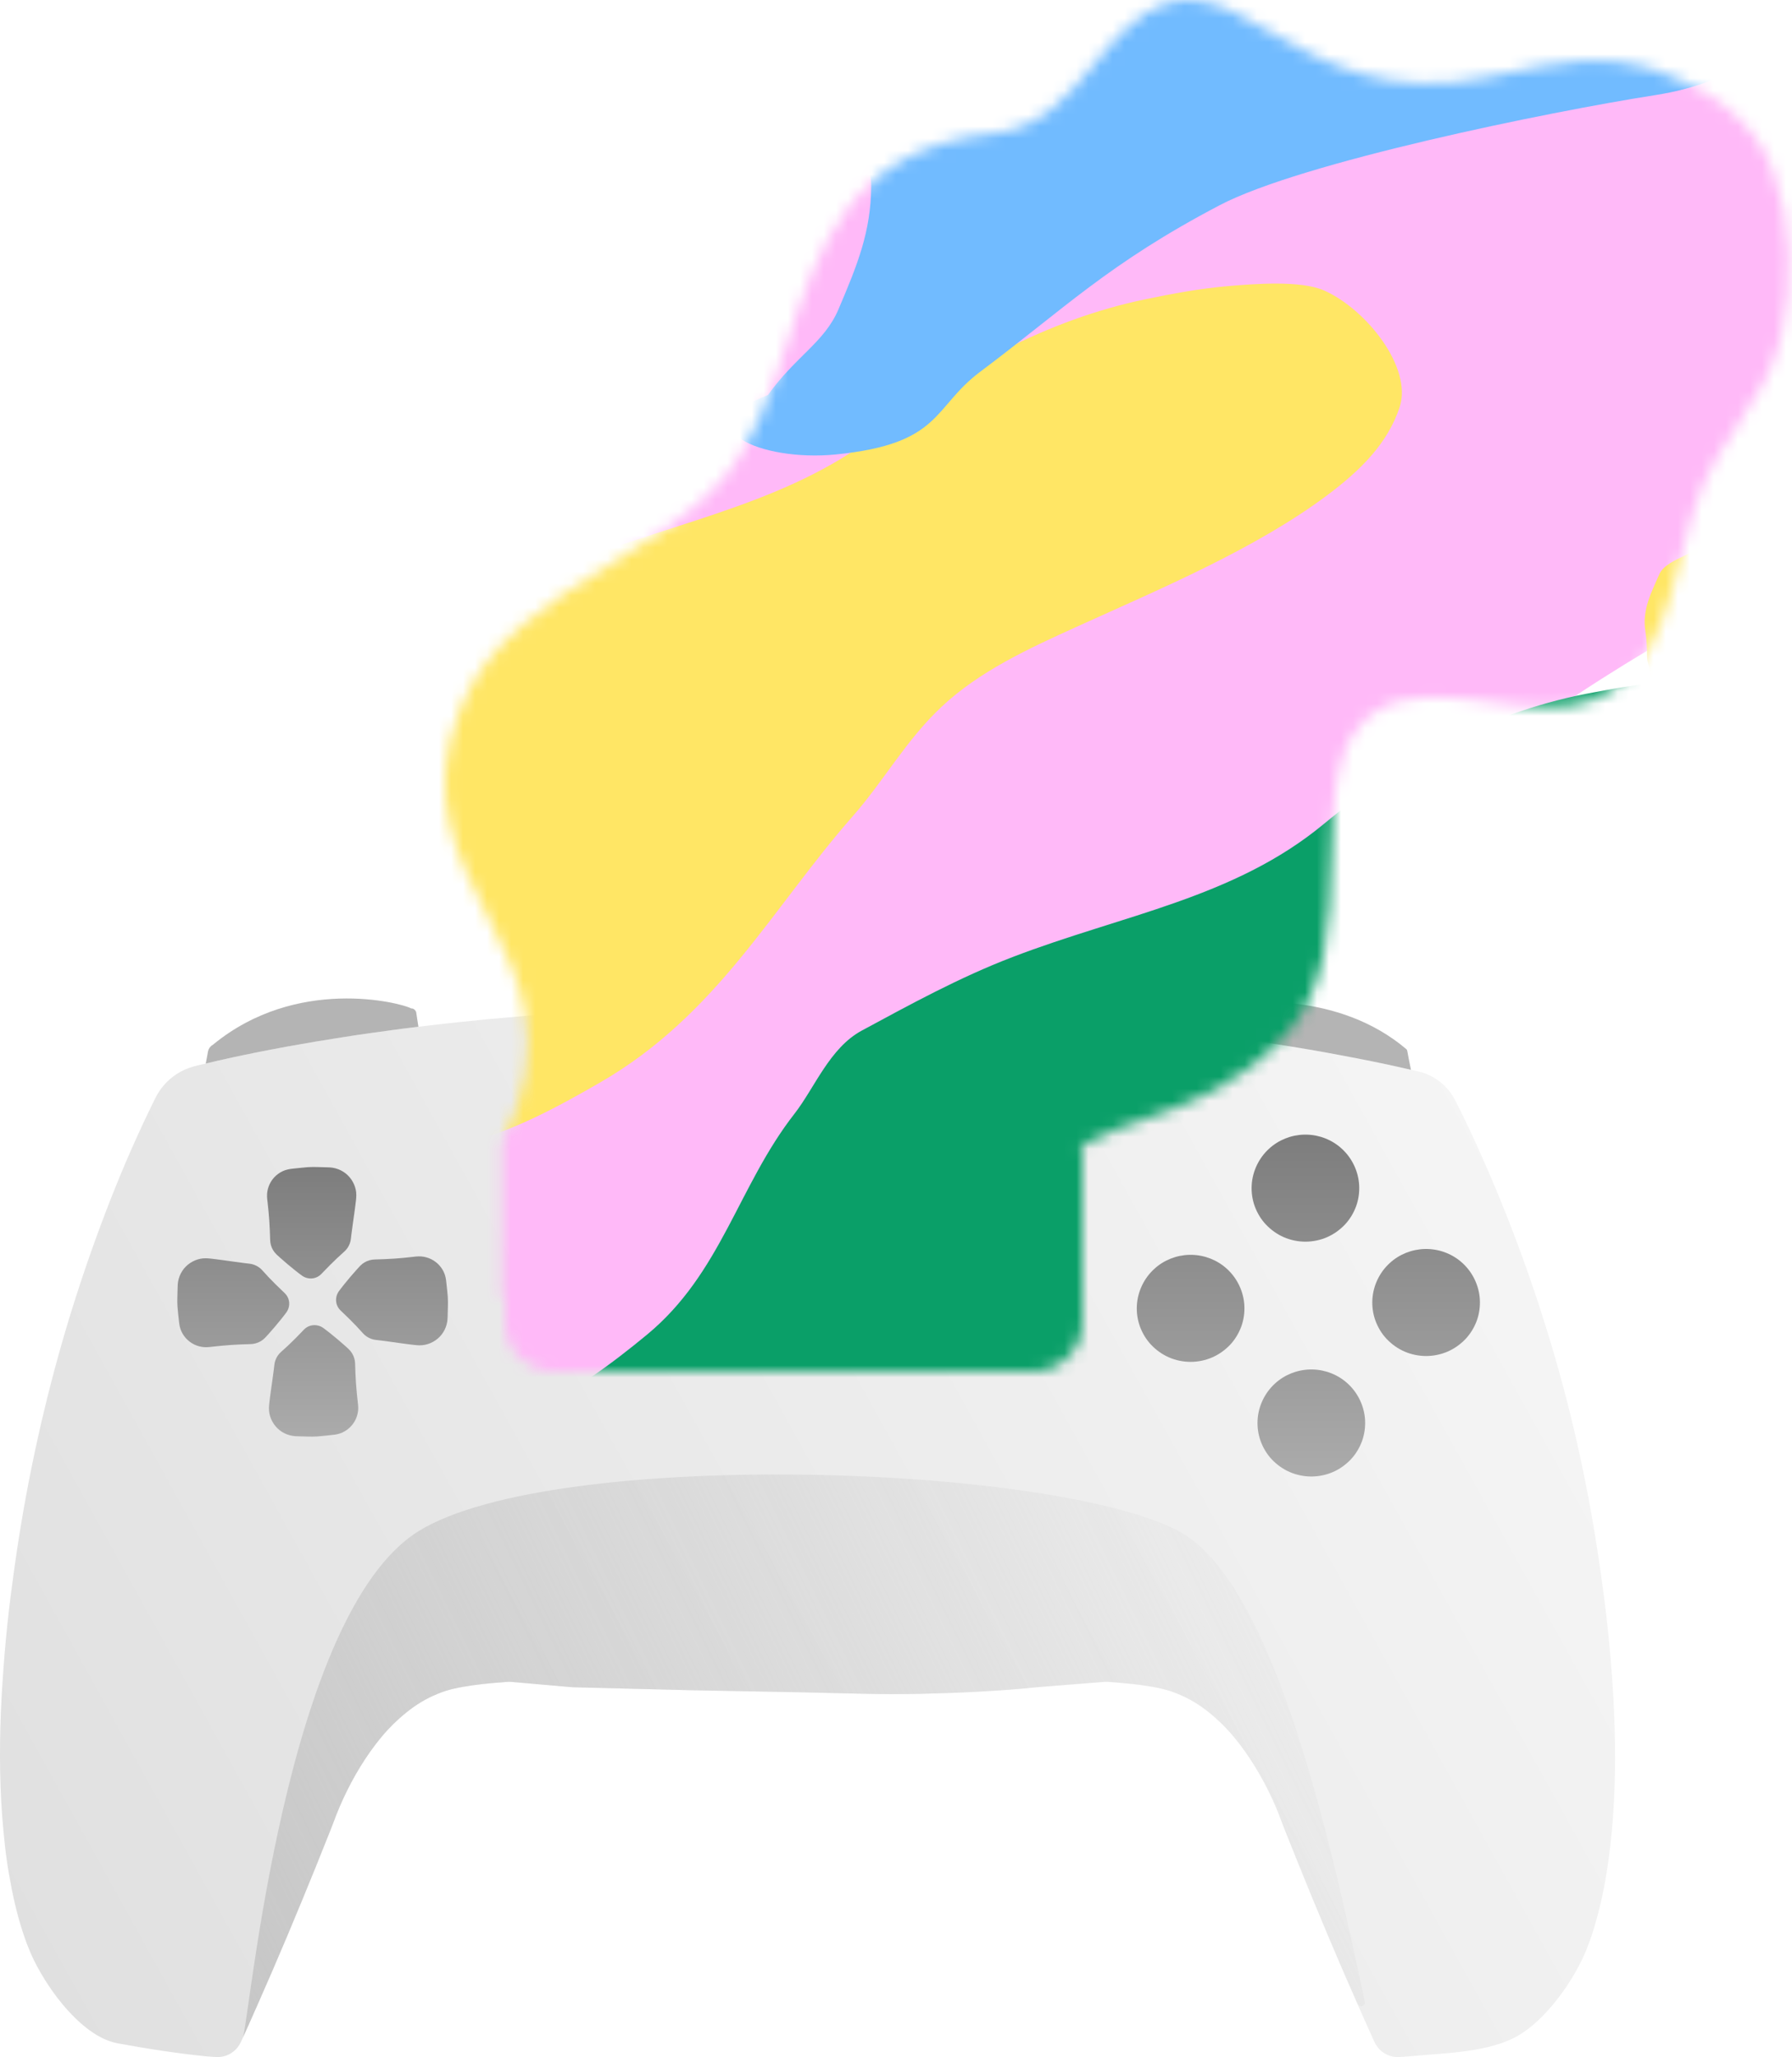 <svg width="149" height="171" viewBox="0 0 149 171" fill="none" xmlns="http://www.w3.org/2000/svg">
<g clip-path="url(#clip0_191_143)">
<path d="M134.162 141.385C134.162 141.384 134.163 141.384 134.163 141.383C133.981 138.155 133.68 134.935 133.233 131.74C132.385 125.344 131.085 118.994 129.286 112.793C127.486 106.592 125.24 100.523 122.544 94.659C122.203 93.927 121.857 93.198 121.501 92.474L120.953 91.386C120.746 90.994 120.483 90.632 120.172 90.317C119.556 89.685 118.736 89.24 117.893 89.058C117.734 89.02 116.123 88.652 115.526 88.522C112.365 87.845 109.186 87.27 105.995 86.777C103.815 86.431 101.629 86.134 99.439 85.859C99.185 85.834 97.391 85.605 96.398 85.488C93.191 85.126 89.977 84.828 86.759 84.576C85.151 84.44 83.54 84.354 81.929 84.241C80.318 84.154 78.707 84.055 77.094 83.98L74.675 83.885C73.869 83.853 73.062 83.815 72.255 83.804L62.551 83.683L57.69 83.748L52.829 83.895C51.21 83.98 49.59 84.051 47.971 84.149L45.544 84.312L44.33 84.395L43.118 84.501L40.694 84.711L38.272 84.956C37.173 85.06 33.887 85.46 33.435 85.514C31.828 85.735 30.218 85.945 28.613 86.201C25.403 86.696 22.203 87.272 19.021 87.965C18.382 88.108 16.719 88.498 16.638 88.517L16.34 88.59L16.19 88.627L16.014 88.676C15.78 88.744 15.55 88.829 15.328 88.932C14.883 89.134 14.471 89.405 14.103 89.727C13.739 90.051 13.417 90.426 13.161 90.841C13.03 91.046 12.917 91.279 12.834 91.447L12.564 91.995C12.208 92.728 11.861 93.463 11.524 94.203C10.17 97.158 8.968 100.176 7.867 103.228C6.77 106.282 5.777 109.372 4.905 112.496C3.162 118.744 1.872 125.121 1.036 131.542C0.591 134.751 0.304 137.985 0.124 141.224C-0.044 144.465 -0.058 147.72 0.18 150.969C0.316 152.592 0.463 154.217 0.754 155.826C1.03 157.436 1.381 159.04 1.894 160.607C2.026 160.998 2.153 161.39 2.311 161.775C2.455 162.161 2.628 162.55 2.809 162.924C3.179 163.671 3.593 164.388 4.055 165.075C4.517 165.762 5.016 166.423 5.572 167.043C6.127 167.662 6.729 168.247 7.415 168.748C7.756 169 8.12 169.23 8.51 169.42C8.897 169.614 9.315 169.768 9.756 169.85C12.112 170.291 14.81 170.707 17.212 170.943C17.474 170.97 17.739 170.978 18.003 170.996C18.319 171.012 18.668 170.949 18.971 170.809C19.278 170.669 19.553 170.454 19.763 170.184C19.868 170.049 19.958 169.901 20.029 169.744L20.191 169.39C20.623 168.452 21.03 167.504 21.451 166.56C23.125 162.784 24.719 158.975 26.269 155.149L27.419 152.275L27.702 151.555L27.966 150.851C28.147 150.391 28.348 149.934 28.556 149.48C29.398 147.669 30.436 145.941 31.7 144.41C32.014 144.025 32.356 143.666 32.703 143.314C33.059 142.972 33.425 142.639 33.812 142.333C34.58 141.714 35.428 141.193 36.346 140.824C37.244 140.426 38.25 140.249 39.264 140.097C39.831 140.017 40.404 139.956 40.979 139.905C41.379 139.868 41.781 139.837 42.184 139.807C42.292 139.799 42.401 139.8 42.509 139.809L47.601 140.253C48.135 140.27 48.669 140.281 49.203 140.296C51.886 140.369 54.569 140.429 57.252 140.498L66.904 140.681L71.729 140.797C73.338 140.836 74.946 140.839 76.555 140.803L78.967 140.731C79.771 140.695 80.576 140.671 81.38 140.622C82.522 140.562 83.663 140.488 84.805 140.389C85.272 140.348 85.738 140.304 86.205 140.254L91.811 139.807C91.913 139.799 92.017 139.798 92.119 139.806C92.441 139.83 92.762 139.856 93.082 139.883C93.742 139.939 94.398 140.005 95.049 140.097C96.062 140.248 97.068 140.425 97.966 140.824C98.884 141.193 99.732 141.714 100.5 142.333C100.887 142.639 101.253 142.972 101.609 143.314C101.957 143.666 102.298 144.025 102.612 144.41C103.876 145.941 104.914 147.669 105.756 149.48C105.964 149.934 106.165 150.391 106.346 150.851L106.61 151.555L106.893 152.275L108.043 155.149C109.593 158.975 111.188 162.784 112.861 166.56C113.282 167.503 113.689 168.451 114.121 169.39L114.283 169.744C114.354 169.901 114.444 170.049 114.549 170.184C114.759 170.454 115.034 170.67 115.341 170.809C115.644 170.949 115.993 171.012 116.309 170.996C116.573 170.978 116.838 170.97 117.1 170.943C119.827 170.675 123.233 170.665 125.755 169.467C126.15 169.283 126.512 169.052 126.857 168.806C127.546 168.309 128.155 167.731 128.71 167.114C129.268 166.498 129.772 165.841 130.234 165.157C130.699 164.473 131.114 163.759 131.483 163.014C131.663 162.642 131.845 162.256 131.985 161.869C132.058 161.676 132.137 161.484 132.206 161.29L132.402 160.704C133.41 157.571 133.868 154.33 134.112 151.096C134.346 147.859 134.33 144.615 134.161 141.387C134.161 141.386 134.161 141.386 134.162 141.385V141.385Z" fill="url(#paint0_linear_191_143)"/>
<path d="M21.451 166.562C21.03 167.506 20.623 168.454 20.191 169.392C20.726 168.203 23.653 134.122 34.844 127.255C46.035 120.388 87.259 121.66 97.966 127.256C105.904 131.404 110.608 152.935 113.475 166.369C113.559 166.767 113.027 166.934 112.861 166.562C111.188 162.786 109.593 158.977 108.043 155.151L106.893 152.277L106.61 151.557L106.346 150.854C106.165 150.393 105.964 149.937 105.756 149.483C104.914 147.671 103.876 145.943 102.612 144.412C102.298 144.027 101.957 143.669 101.609 143.316C101.253 142.974 100.887 142.641 100.5 142.335C99.732 141.716 98.884 141.196 97.966 140.826C97.068 140.428 96.062 140.25 95.049 140.1C94.398 140.007 93.742 139.942 93.082 139.885C92.762 139.858 92.441 139.832 92.119 139.809C92.017 139.801 91.913 139.801 91.811 139.809L86.205 140.256C85.738 140.307 85.272 140.351 84.805 140.391C83.663 140.491 82.522 140.564 81.38 140.624C80.576 140.673 79.771 140.697 78.967 140.734L76.555 140.805C74.946 140.841 73.338 140.838 71.729 140.799L66.904 140.683L57.252 140.5C54.569 140.431 51.886 140.371 49.203 140.298C48.669 140.283 48.135 140.272 47.601 140.256L42.509 139.811C42.401 139.802 42.292 139.801 42.184 139.809C41.781 139.839 41.379 139.871 40.979 139.907C40.404 139.959 39.831 140.019 39.264 140.1C38.25 140.251 37.244 140.428 36.346 140.826C35.428 141.195 34.58 141.716 33.812 142.335C33.425 142.641 33.059 142.974 32.703 143.316C32.356 143.669 32.014 144.027 31.7 144.412C30.436 145.943 29.398 147.671 28.556 149.483C28.348 149.936 28.147 150.393 27.966 150.854L27.702 151.557L27.419 152.277L26.269 155.151C24.719 158.978 23.125 162.787 21.451 166.562Z" fill="url(#paint1_linear_191_143)"/>
<path d="M108.086 87.118C108.223 87.141 108.36 87.163 108.498 87.186C108.785 87.235 109.073 87.284 109.36 87.334C109.583 87.373 109.807 87.413 110.03 87.452C110.115 87.468 110.199 87.483 110.285 87.498C111.079 87.641 111.872 87.789 112.663 87.943C113.619 88.129 114.573 88.322 115.525 88.526C116.122 88.656 116.718 88.79 117.314 88.928C117.242 88.587 117.175 88.246 117.112 87.904L117.046 87.546C117.026 87.416 117.008 87.331 116.968 87.242C111.399 82.493 103.607 82.996 100.026 83.835C100.009 83.839 99.991 83.845 99.974 83.852C99.957 83.859 99.94 83.867 99.923 83.877C99.89 83.895 99.86 83.918 99.831 83.946C99.817 83.96 99.804 83.975 99.792 83.99C99.779 84.006 99.768 84.022 99.758 84.04C99.715 84.115 99.7 84.176 99.684 84.313L99.658 84.493L99.632 84.674C99.601 84.872 99.571 85.07 99.539 85.269C99.507 85.467 99.473 85.666 99.438 85.864C100.532 86.001 101.626 86.144 102.719 86.296C103.812 86.448 104.904 86.609 105.994 86.782C106.341 86.836 106.689 86.891 107.036 86.947C107.154 86.966 107.272 86.985 107.39 87.004C107.622 87.041 107.854 87.079 108.086 87.118V87.118Z" fill="#B4B4B4"/>
<path d="M34.684 84.671L34.631 84.311C34.615 84.174 34.601 84.112 34.557 84.038C34.516 83.968 34.459 83.911 34.393 83.875C34.36 83.856 34.325 83.841 34.29 83.833C34.25 83.823 34.224 83.846 34.161 83.814C33.279 83.35 24.665 81.128 17.72 86.834C17.549 86.929 17.427 87.061 17.347 87.24C17.307 87.33 17.289 87.415 17.269 87.545L17.204 87.903C17.172 88.072 17.139 88.24 17.107 88.409C17.744 88.256 18.383 88.111 19.022 87.968C22.204 87.275 25.403 86.699 28.614 86.204C30.218 85.948 31.828 85.737 33.437 85.517C33.888 85.463 34.339 85.408 34.79 85.353C34.753 85.126 34.719 84.899 34.684 84.672L34.684 84.671Z" fill="#B4B4B4"/>
<path d="M28.122 97.194C28.416 97.306 28.689 97.475 28.914 97.693L28.913 97.694C29.361 98.13 29.636 98.747 29.626 99.367C29.625 99.385 29.625 99.403 29.624 99.421C29.622 99.481 29.62 99.541 29.616 99.593L29.596 99.793L29.548 100.191C29.527 100.382 29.5 100.572 29.473 100.762C29.462 100.837 29.451 100.912 29.441 100.988C29.414 101.185 29.386 101.383 29.358 101.58C29.31 101.914 29.262 102.247 29.222 102.581C29.204 102.713 29.188 102.846 29.175 102.979C29.159 103.118 29.129 103.254 29.078 103.383C28.981 103.641 28.821 103.873 28.615 104.053C28.212 104.405 27.825 104.775 27.446 105.155C27.256 105.344 27.069 105.536 26.883 105.731C26.855 105.758 26.829 105.786 26.802 105.815C26.737 105.884 26.67 105.955 26.577 106.028C26.452 106.123 26.306 106.196 26.149 106.237C25.837 106.317 25.482 106.274 25.195 106.096C25.169 106.082 25.145 106.065 25.121 106.048C25.11 106.041 25.1 106.034 25.09 106.027L25.006 105.965L24.846 105.844L24.529 105.597C24.11 105.263 23.702 104.917 23.302 104.561C23.215 104.485 23.136 104.412 23.049 104.331L23 104.286C22.886 104.179 22.787 104.057 22.708 103.925C22.549 103.662 22.465 103.353 22.461 103.062C22.448 102.526 22.426 101.992 22.39 101.459C22.352 100.926 22.302 100.394 22.24 99.863C22.204 99.606 22.181 99.305 22.233 99.027C22.282 98.746 22.381 98.469 22.535 98.221C22.838 97.725 23.352 97.337 23.948 97.208C24 97.197 24.053 97.189 24.105 97.18C24.128 97.176 24.15 97.172 24.172 97.169C24.216 97.162 24.258 97.158 24.299 97.154C24.324 97.151 24.349 97.148 24.375 97.145L24.775 97.102C24.842 97.095 24.909 97.088 24.976 97.081C25.175 97.059 25.374 97.038 25.587 97.023C25.863 97.004 26.155 97.005 26.419 97.014L27.223 97.036C27.348 97.039 27.514 97.044 27.668 97.071C27.823 97.097 27.975 97.139 28.122 97.194Z" fill="url(#paint2_linear_191_143)"/>
<path d="M23.797 107.634C23.892 107.758 23.966 107.903 24.007 108.059H24.008C24.088 108.37 24.046 108.724 23.867 109.01C23.853 109.036 23.836 109.06 23.819 109.084C23.811 109.094 23.804 109.104 23.797 109.115L23.735 109.198L23.614 109.358L23.366 109.673C23.03 110.09 22.683 110.497 22.326 110.896C22.249 110.982 22.176 111.061 22.095 111.148L22.05 111.196C21.942 111.309 21.82 111.408 21.687 111.487C21.422 111.645 21.113 111.729 20.82 111.733C20.282 111.746 19.746 111.768 19.211 111.803C18.676 111.842 18.142 111.891 17.609 111.953C17.35 111.989 17.048 112.012 16.769 111.96C16.487 111.911 16.209 111.813 15.96 111.659C15.462 111.358 15.072 110.845 14.943 110.252C14.932 110.2 14.924 110.147 14.915 110.095C14.911 110.073 14.907 110.051 14.904 110.029C14.897 109.985 14.893 109.943 14.888 109.903C14.886 109.878 14.883 109.853 14.88 109.827L14.836 109.428C14.829 109.361 14.822 109.295 14.815 109.228C14.793 109.03 14.772 108.831 14.757 108.619C14.739 108.345 14.739 108.054 14.748 107.79L14.77 106.989C14.773 106.866 14.779 106.7 14.805 106.547C14.831 106.393 14.873 106.241 14.929 106.095C15.041 105.802 15.211 105.53 15.43 105.306C15.868 104.86 16.487 104.587 17.109 104.596C17.127 104.597 17.146 104.598 17.164 104.598C17.223 104.6 17.284 104.602 17.336 104.607L17.537 104.626L17.937 104.674C18.128 104.695 18.319 104.722 18.51 104.749C18.585 104.76 18.661 104.77 18.737 104.781C18.935 104.807 19.133 104.836 19.331 104.864C19.666 104.912 20.001 104.959 20.336 104.999C20.469 105.017 20.602 105.033 20.736 105.046C20.875 105.061 21.012 105.092 21.141 105.142C21.401 105.239 21.634 105.398 21.814 105.603C22.168 106.005 22.54 106.391 22.92 106.768C23.11 106.957 23.303 107.143 23.499 107.328C23.526 107.356 23.555 107.382 23.583 107.409C23.652 107.474 23.724 107.541 23.797 107.634Z" fill="url(#paint3_linear_191_143)"/>
<path d="M29.748 116.568C29.686 116.037 29.637 115.505 29.598 114.972C29.562 114.439 29.54 113.905 29.527 113.37C29.523 113.078 29.439 112.77 29.28 112.507C29.201 112.374 29.102 112.252 28.988 112.145L28.94 112.1C28.852 112.019 28.774 111.946 28.686 111.87C28.286 111.514 27.878 111.168 27.459 110.834L27.143 110.587L26.982 110.466L26.899 110.405C26.888 110.398 26.878 110.39 26.867 110.383C26.843 110.366 26.819 110.349 26.794 110.335C26.506 110.157 26.151 110.115 25.839 110.194C25.682 110.235 25.536 110.308 25.411 110.403C25.318 110.476 25.251 110.547 25.186 110.616C25.159 110.645 25.133 110.673 25.105 110.701C24.919 110.895 24.732 111.087 24.543 111.276C24.163 111.656 23.776 112.026 23.373 112.378C23.167 112.558 23.007 112.79 22.91 113.048C22.86 113.177 22.829 113.313 22.813 113.452C22.8 113.585 22.784 113.718 22.767 113.85C22.727 114.184 22.679 114.518 22.631 114.851C22.602 115.048 22.574 115.246 22.547 115.443C22.537 115.519 22.526 115.594 22.515 115.67C22.488 115.86 22.461 116.05 22.44 116.24L22.392 116.639L22.373 116.838C22.368 116.89 22.366 116.951 22.364 117.01C22.363 117.028 22.363 117.046 22.362 117.064C22.353 117.684 22.627 118.301 23.075 118.737C23.3 118.955 23.573 119.124 23.866 119.236C24.014 119.291 24.166 119.333 24.32 119.359C24.474 119.386 24.64 119.391 24.765 119.394L25.569 119.416C25.834 119.425 26.125 119.426 26.401 119.407C26.614 119.392 26.813 119.371 27.013 119.349C27.079 119.342 27.146 119.335 27.213 119.328L27.614 119.285C27.639 119.282 27.665 119.279 27.69 119.276C27.731 119.272 27.772 119.268 27.816 119.261C27.838 119.257 27.861 119.254 27.883 119.25C27.935 119.241 27.988 119.233 28.04 119.222C28.636 119.093 29.15 118.705 29.453 118.209C29.607 117.961 29.706 117.684 29.755 117.403C29.807 117.125 29.784 116.824 29.748 116.567V116.568Z" fill="url(#paint4_linear_191_143)"/>
<path d="M37.175 107.201C37.196 107.4 37.218 107.598 37.232 107.81H37.231C37.25 108.085 37.249 108.375 37.241 108.639L37.218 109.44C37.215 109.564 37.21 109.729 37.184 109.883C37.158 110.036 37.115 110.188 37.06 110.335C36.947 110.627 36.778 110.899 36.559 111.123C36.121 111.569 35.502 111.842 34.879 111.833C34.861 111.832 34.843 111.832 34.825 111.831C34.765 111.829 34.705 111.827 34.652 111.822L34.452 111.803L34.052 111.755C33.861 111.734 33.67 111.707 33.479 111.68C33.403 111.67 33.328 111.659 33.252 111.649C33.053 111.622 32.855 111.594 32.657 111.565C32.322 111.518 31.988 111.47 31.652 111.43C31.519 111.413 31.386 111.397 31.252 111.384C31.113 111.368 30.976 111.337 30.847 111.287C30.588 111.191 30.355 111.031 30.174 110.826C29.82 110.424 29.449 110.039 29.068 109.661C28.878 109.472 28.685 109.286 28.49 109.101C28.462 109.073 28.434 109.047 28.406 109.021C28.336 108.956 28.265 108.889 28.192 108.796C28.096 108.671 28.023 108.526 27.982 108.37C27.902 108.059 27.944 107.706 28.123 107.419C28.137 107.394 28.154 107.37 28.171 107.346C28.178 107.335 28.186 107.325 28.193 107.315L28.255 107.232L28.376 107.071L28.624 106.756C28.959 106.339 29.306 105.932 29.664 105.534C29.741 105.447 29.814 105.368 29.895 105.282C29.91 105.266 29.925 105.25 29.94 105.233C30.048 105.12 30.17 105.021 30.303 104.943C30.567 104.785 30.877 104.7 31.17 104.697C31.707 104.684 32.244 104.661 32.779 104.626C33.314 104.587 33.848 104.539 34.381 104.476C34.639 104.441 34.942 104.418 35.221 104.469C35.503 104.518 35.781 104.617 36.029 104.77C36.527 105.072 36.918 105.584 37.047 106.177C37.058 106.229 37.066 106.282 37.075 106.334C37.079 106.356 37.082 106.378 37.086 106.4C37.093 106.445 37.097 106.486 37.101 106.527C37.104 106.552 37.107 106.577 37.11 106.602L37.154 107.001C37.16 107.068 37.168 107.134 37.175 107.201Z" fill="url(#paint5_linear_191_143)"/>
<path d="M98.898 104.311C98.931 104.31 98.964 104.308 98.997 104.308C98.792 104.309 98.816 104.31 98.898 104.311Z" fill="#141414"/>
<path d="M98.998 104.308C99.031 104.308 99.065 104.31 99.098 104.311C99.18 104.311 99.202 104.309 98.998 104.308Z" fill="#141414"/>
<path d="M118.479 103.829C118.512 103.829 118.545 103.827 118.578 103.827C118.373 103.828 118.397 103.829 118.479 103.829Z" fill="#141414"/>
<path d="M118.579 103.827C118.612 103.827 118.646 103.829 118.679 103.829C118.76 103.829 118.783 103.828 118.579 103.827Z" fill="#141414"/>
<path d="M108.934 113.841C108.967 113.84 109.001 113.839 109.034 113.839C108.829 113.84 108.852 113.84 108.934 113.841Z" fill="#141414"/>
<path d="M109.035 113.839C109.068 113.839 109.102 113.84 109.135 113.841C109.216 113.841 109.239 113.84 109.035 113.839Z" fill="#141414"/>
<path d="M111.578 95.5C112.407 96.257 112.946 97.355 113.011 98.522C113.043 99.104 112.962 99.701 112.761 100.263C112.557 100.822 112.244 101.35 111.828 101.793C111.411 102.232 110.906 102.597 110.342 102.843C109.778 103.089 109.16 103.214 108.544 103.217C107.928 103.215 107.311 103.09 106.746 102.844C106.181 102.6 105.677 102.233 105.259 101.794C104.841 101.353 104.529 100.823 104.324 100.263C104.122 99.701 104.043 99.104 104.074 98.522C104.14 97.354 104.68 96.255 105.509 95.499C106.307 94.755 107.372 94.342 108.444 94.318H108.645C109.716 94.342 110.78 94.757 111.578 95.5Z" fill="url(#paint6_linear_191_143)"/>
<path d="M121.613 105.006C122.441 105.762 122.981 106.86 123.046 108.028C123.078 108.61 122.997 109.206 122.796 109.768C122.592 110.328 122.278 110.856 121.863 111.299C121.446 111.738 120.94 112.103 120.376 112.349C119.812 112.595 119.195 112.72 118.579 112.723C117.963 112.72 117.345 112.596 116.781 112.35C116.216 112.106 115.711 111.739 115.293 111.3C114.876 110.859 114.563 110.328 114.359 109.769C114.157 109.207 114.077 108.61 114.109 108.028C114.174 106.86 114.715 105.761 115.544 105.005C116.342 104.261 117.407 103.848 118.479 103.824H118.679C119.75 103.848 120.815 104.262 121.613 105.006Z" fill="url(#paint7_linear_191_143)"/>
<path d="M102.032 105.492C102.86 106.249 103.4 107.347 103.465 108.515C103.497 109.097 103.416 109.693 103.215 110.255C103.011 110.815 102.697 111.343 102.282 111.786C101.864 112.225 101.359 112.589 100.795 112.835C100.231 113.081 99.614 113.207 98.998 113.209C98.382 113.207 97.764 113.083 97.2 112.837C96.635 112.592 96.13 112.226 95.712 111.787C95.295 111.345 94.982 110.815 94.778 110.256C94.576 109.694 94.496 109.097 94.528 108.515C94.593 107.347 95.134 106.248 95.963 105.492C96.761 104.748 97.826 104.335 98.898 104.311H99.098C100.169 104.335 101.234 104.749 102.032 105.492Z" fill="url(#paint8_linear_191_143)"/>
<path d="M113.502 118.045C113.437 116.877 112.897 115.779 112.069 115.022C111.27 114.279 110.206 113.864 109.135 113.84H108.934C107.863 113.864 106.798 114.278 105.999 115.021C105.171 115.778 104.63 116.876 104.565 118.045C104.533 118.626 104.612 119.223 104.815 119.785C105.019 120.345 105.332 120.875 105.749 121.317C106.167 121.756 106.671 122.122 107.237 122.366C107.801 122.612 108.419 122.737 109.035 122.739C109.651 122.736 110.268 122.611 110.832 122.365C111.396 122.119 111.901 121.754 112.319 121.315C112.734 120.873 113.048 120.344 113.252 119.785C113.453 119.223 113.533 118.626 113.502 118.045Z" fill="url(#paint9_linear_191_143)"/>
<path d="M108.444 94.32C108.477 94.32 108.511 94.318 108.544 94.318C108.339 94.319 108.363 94.32 108.444 94.32Z" fill="#141414"/>
<path d="M108.544 94.318C108.578 94.318 108.611 94.32 108.644 94.32C108.726 94.32 108.748 94.319 108.544 94.318Z" fill="#141414"/>
</g>
<mask id="mask0_191_143" style="mask-type:alpha" maskUnits="userSpaceOnUse" x="37" y="0" width="112" height="114">
<path fill-rule="evenodd" clip-rule="evenodd" d="M40.439 75.943C43.179 81.291 45.925 86.65 41.749 95V107.826L42 107.852V110C42 112.209 43.791 114 46 114H86C88.209 114 90 112.209 90 110V96.129C90 95.821 89.977 95.518 89.933 95.222C91.724 94.234 93.531 93.599 95.369 92.953C99.032 91.665 102.818 90.335 106.837 86.085C110.406 82.313 110.556 76.632 110.696 71.357C110.837 66.01 110.967 61.081 114.636 58.982C117.223 57.506 120.547 57.928 123.901 58.355C126.845 58.729 129.813 59.106 132.327 58.206C137.148 56.481 138.558 50.981 139.852 45.937C140.387 43.852 140.902 41.844 141.63 40.213C142.406 38.471 143.427 36.927 144.442 35.393C145.948 33.117 147.438 30.864 148.09 28.022C149.123 23.509 148.985 18.416 147.372 14.061C145.858 9.98 141.895 7.277 137.922 5.93C133.286 4.357 129.365 5.202 124.829 6.178C124.516 6.246 124.199 6.314 123.879 6.382C115.295 8.209 109.935 5.134 105.608 2.651C101.341 0.203 98.078 -1.67 93.719 2.302C92.759 3.176 91.894 4.227 91.016 5.295C88.844 7.934 86.59 10.673 82.612 11.088C70.735 12.325 68.079 20.446 65.472 28.422C64.048 32.777 62.638 37.089 59.749 40.213C57.235 42.933 53.963 44.945 50.688 46.958C45.609 50.081 40.525 53.207 38.249 58.982C35.424 66.154 37.929 71.044 40.439 75.943Z" fill="#2C2A26"/>
</mask>
<g mask="url(#mask0_191_143)">
<g filter="url(#filter0_f_191_143)">
<path d="M112.92 80.502C112.591 51.5 209.022 30.833 208.851 1.866C208.336 -44.576 74.162 -21.719 32.249 33.002C4.376 69.393 47.424 69.624 28.797 129.819L112.92 80.502Z" fill="#FFB9F8"/>
</g>
<g filter="url(#filter1_f_191_143)">
<path d="M32.225 136.143C31.996 137.145 32.412 138.215 32.18 139.266C31.948 140.317 31.215 143.083 31.568 143.663C32.079 144.502 32.126 146.099 33.691 146.363C35.205 146.617 36.977 145.705 38.339 145.172C43.34 143.216 47.855 140.238 52.539 137.821C54.908 136.599 57.625 135.974 60.099 134.853C61.304 134.306 61.704 133.548 63.153 133.24C64.544 132.943 65.733 132.299 66.977 131.735C69.986 130.372 73.119 130.09 76.48 129.488C80.191 128.824 84.563 126.345 87.614 124.57C97.361 118.895 101.713 109.755 108.324 101.908C110.888 98.865 112.632 95.408 115.569 92.572C118.663 89.584 122.654 87.734 126.772 85.867C133.796 82.684 141.652 79.395 147.547 74.875C150.278 72.781 152.503 70.51 153.428 67.377C154.426 64.002 150.42 58.895 146.813 57.202C144.809 56.263 140.827 56.526 138.642 56.684C136.323 56.851 134.074 57.247 131.836 57.683C123.479 59.31 116.015 63.559 110.088 68.48C102.646 74.658 93.405 76.022 84.168 79.566C79.737 81.266 75.688 83.495 71.654 85.67C68.981 87.112 67.734 90.436 66.061 92.579C61.361 98.599 59.974 105.854 53.774 110.965C50.896 113.338 47.786 115.647 44.24 117.321C42.311 118.231 39.385 119.525 38.206 121.2C36.014 124.312 33.013 127.799 32.894 131.618C32.85 133.011 32.53 134.805 32.225 136.143Z" fill="#0A9F68"/>
</g>
<g filter="url(#filter2_f_191_143)">
<path d="M-5.18 102.084C-5.432 103.052 -5.049 104.075 -5.305 105.091C-5.561 106.106 -6.357 108.782 -6.023 109.334C-5.54 110.133 -5.535 111.67 -3.994 111.897C-2.505 112.117 -0.73 111.209 0.63 110.672C5.623 108.704 10.162 105.761 14.854 103.355C17.227 102.139 19.928 101.491 22.402 100.37C23.607 99.824 24.022 99.087 25.462 98.766C26.844 98.457 28.036 97.816 29.279 97.253C32.288 95.889 35.392 95.565 38.73 94.929C42.415 94.227 46.8 91.766 49.86 90.005C59.64 84.378 64.177 75.505 70.912 67.84C73.525 64.866 75.338 61.509 78.314 58.729C81.448 55.8 85.44 53.952 89.558 52.085C96.582 48.902 104.432 45.602 110.374 41.152C113.127 39.089 115.384 36.865 116.379 33.834C117.452 30.568 113.625 25.719 110.103 24.151C108.147 23.28 104.205 23.601 102.041 23.79C99.745 23.99 97.512 24.409 95.289 24.867C86.988 26.575 79.501 30.791 73.516 35.629C66.002 41.702 56.834 43.171 47.614 46.739C43.191 48.451 39.131 50.665 35.089 52.827C32.409 54.261 31.091 57.482 29.383 59.573C24.583 65.448 23.025 72.456 16.766 77.481C13.86 79.814 10.728 82.089 7.179 83.76C5.249 84.67 2.325 85.965 1.116 87.597C-1.131 90.63 -4.187 94.038 -4.403 97.716C-4.482 99.058 -4.844 100.79 -5.18 102.084Z" fill="#FFE665"/>
</g>
<g filter="url(#filter3_f_191_143)">
<path d="M136.952 54.609C136.952 55.08 137.212 55.621 137.215 56.115C137.219 56.609 137.179 57.901 137.37 58.202C137.646 58.637 137.808 59.412 138.448 59.631C139.066 59.844 139.681 59.508 140.169 59.331C141.96 58.681 143.469 57.51 145.095 56.619C145.917 56.169 146.929 56.027 147.802 55.632C148.227 55.439 148.316 55.097 148.858 55.033C149.379 54.972 149.789 54.731 150.227 54.532C151.288 54.052 152.495 54.1 153.764 54.008C155.164 53.907 156.661 52.968 157.701 52.29C161.026 50.126 161.917 45.968 163.812 42.57C164.547 41.251 164.923 39.685 165.823 38.489C166.772 37.229 168.175 36.571 169.627 35.912C172.104 34.79 174.899 33.665 176.812 31.831C177.698 30.98 178.369 30.015 178.452 28.557C178.541 26.986 176.506 24.283 174.935 23.253C174.063 22.681 172.52 22.573 171.674 22.52C170.777 22.464 169.928 22.523 169.087 22.601C165.946 22.894 163.391 24.505 161.502 26.531C159.129 29.075 155.617 29.188 152.302 30.355C150.711 30.914 149.318 31.751 147.927 32.564C147.005 33.102 146.813 34.634 146.348 35.57C145.04 38.2 145.146 41.621 143.167 43.723C142.248 44.699 141.232 45.63 139.987 46.229C139.31 46.555 138.276 47.008 137.962 47.746C137.38 49.12 136.512 50.627 136.809 52.464C136.917 53.134 136.952 53.981 136.952 54.609Z" fill="#FFE665"/>
</g>
<g filter="url(#filter4_f_191_143)">
<path d="M69.709 25.729C68.549 28.454 66.136 29.639 63.85 32.838C56.791 35.493 63.218 38.401 69.494 37.778C78.333 36.9 77.521 33.884 81.493 30.91C88.457 25.697 92.121 21.939 101.396 17.067C108.211 13.487 128.711 9.301 137.651 7.903C150.97 5.82 152.81 -4.965 156.945 -10.106C162.903 -17.513 163.31 -23.957 174.677 -30.744C185.941 -37.469 200.877 -42.148 214.432 -47.425C229.428 -53.262 240.487 -57.701 247.902 -66.92C254.196 -74.745 241.416 -77.993 234.432 -81.472C227.554 -84.899 208.98 -81.773 199.004 -80.506C186.096 -78.865 178.494 -75.335 167.627 -70.861C155.53 -65.881 150.85 -56.489 139.196 -51.692C129.939 -47.881 94.051 -50.848 90.657 -44.541C83.96 -32.096 93.364 -21.1 72.435 -10.106C64.454 -5.913 72.458 10.672 72.435 15.483C72.417 19.26 71.293 22.011 69.709 25.729Z" fill="#71BBFF"/>
</g>
</g>
<defs>
<filter id="filter0_f_191_143" x="10.301" y="-35.38" width="210.808" height="177.458" filterUnits="userSpaceOnUse" color-interpolation-filters="sRGB">
<feFlood flood-opacity="0" result="BackgroundImageFix"/>
<feBlend mode="normal" in="SourceGraphic" in2="BackgroundImageFix" result="shape"/>
<feGaussianBlur stdDeviation="6.13" result="effect1_foregroundBlur_191_143"/>
</filter>
<filter id="filter1_f_191_143" x="19.214" y="44.267" width="146.628" height="114.399" filterUnits="userSpaceOnUse" color-interpolation-filters="sRGB">
<feFlood flood-opacity="0" result="BackgroundImageFix"/>
<feBlend mode="normal" in="SourceGraphic" in2="BackgroundImageFix" result="shape"/>
<feGaussianBlur stdDeviation="6.13" result="effect1_foregroundBlur_191_143"/>
</filter>
<filter id="filter2_f_191_143" x="-18.363" y="11.314" width="147.185" height="112.876" filterUnits="userSpaceOnUse" color-interpolation-filters="sRGB">
<feFlood flood-opacity="0" result="BackgroundImageFix"/>
<feBlend mode="normal" in="SourceGraphic" in2="BackgroundImageFix" result="shape"/>
<feGaussianBlur stdDeviation="6.13" result="effect1_foregroundBlur_191_143"/>
</filter>
<filter id="filter3_f_191_143" x="124.49" y="10.239" width="66.224" height="61.719" filterUnits="userSpaceOnUse" color-interpolation-filters="sRGB">
<feFlood flood-opacity="0" result="BackgroundImageFix"/>
<feBlend mode="normal" in="SourceGraphic" in2="BackgroundImageFix" result="shape"/>
<feGaussianBlur stdDeviation="6.13" result="effect1_foregroundBlur_191_143"/>
</filter>
<filter id="filter4_f_191_143" x="48.508" y="-95.285" width="213.346" height="145.408" filterUnits="userSpaceOnUse" color-interpolation-filters="sRGB">
<feFlood flood-opacity="0" result="BackgroundImageFix"/>
<feBlend mode="normal" in="SourceGraphic" in2="BackgroundImageFix" result="shape"/>
<feGaussianBlur stdDeviation="6.13" result="effect1_foregroundBlur_191_143"/>
</filter>
<linearGradient id="paint0_linear_191_143" x1="5.596" y1="170.998" x2="130.22" y2="102.073" gradientUnits="userSpaceOnUse">
<stop stop-color="#E0E0E0"/>
<stop offset="1" stop-color="#F5F5F5"/>
</linearGradient>
<linearGradient id="paint1_linear_191_143" x1="19.075" y1="171.001" x2="113.942" y2="124.458" gradientUnits="userSpaceOnUse">
<stop stop-color="#C6C6C6"/>
<stop offset="1" stop-color="#CFCFCF" stop-opacity="0"/>
</linearGradient>
<linearGradient id="paint2_linear_191_143" x1="25.994" y1="97.008" x2="25.994" y2="119.422" gradientUnits="userSpaceOnUse">
<stop stop-color="#7D7D7D"/>
<stop offset="1" stop-color="#ABABAB"/>
</linearGradient>
<linearGradient id="paint3_linear_191_143" x1="25.994" y1="97.008" x2="25.994" y2="119.422" gradientUnits="userSpaceOnUse">
<stop stop-color="#7D7D7D"/>
<stop offset="1" stop-color="#ABABAB"/>
</linearGradient>
<linearGradient id="paint4_linear_191_143" x1="25.994" y1="97.008" x2="25.994" y2="119.422" gradientUnits="userSpaceOnUse">
<stop stop-color="#7D7D7D"/>
<stop offset="1" stop-color="#ABABAB"/>
</linearGradient>
<linearGradient id="paint5_linear_191_143" x1="25.994" y1="97.008" x2="25.994" y2="119.422" gradientUnits="userSpaceOnUse">
<stop stop-color="#7D7D7D"/>
<stop offset="1" stop-color="#ABABAB"/>
</linearGradient>
<linearGradient id="paint6_linear_191_143" x1="108.787" y1="94.318" x2="108.787" y2="122.739" gradientUnits="userSpaceOnUse">
<stop stop-color="#7D7D7D"/>
<stop offset="1" stop-color="#ABABAB"/>
</linearGradient>
<linearGradient id="paint7_linear_191_143" x1="108.787" y1="94.318" x2="108.787" y2="122.739" gradientUnits="userSpaceOnUse">
<stop stop-color="#7D7D7D"/>
<stop offset="1" stop-color="#ABABAB"/>
</linearGradient>
<linearGradient id="paint8_linear_191_143" x1="108.787" y1="94.318" x2="108.787" y2="122.739" gradientUnits="userSpaceOnUse">
<stop stop-color="#7D7D7D"/>
<stop offset="1" stop-color="#ABABAB"/>
</linearGradient>
<linearGradient id="paint9_linear_191_143" x1="108.787" y1="94.318" x2="108.787" y2="122.739" gradientUnits="userSpaceOnUse">
<stop stop-color="#7D7D7D"/>
<stop offset="1" stop-color="#ABABAB"/>
</linearGradient>
<clipPath id="clip0_191_143">
<rect width="134.289" height="88" fill="white" transform="translate(0 83)"/>
</clipPath>
</defs>
</svg>
